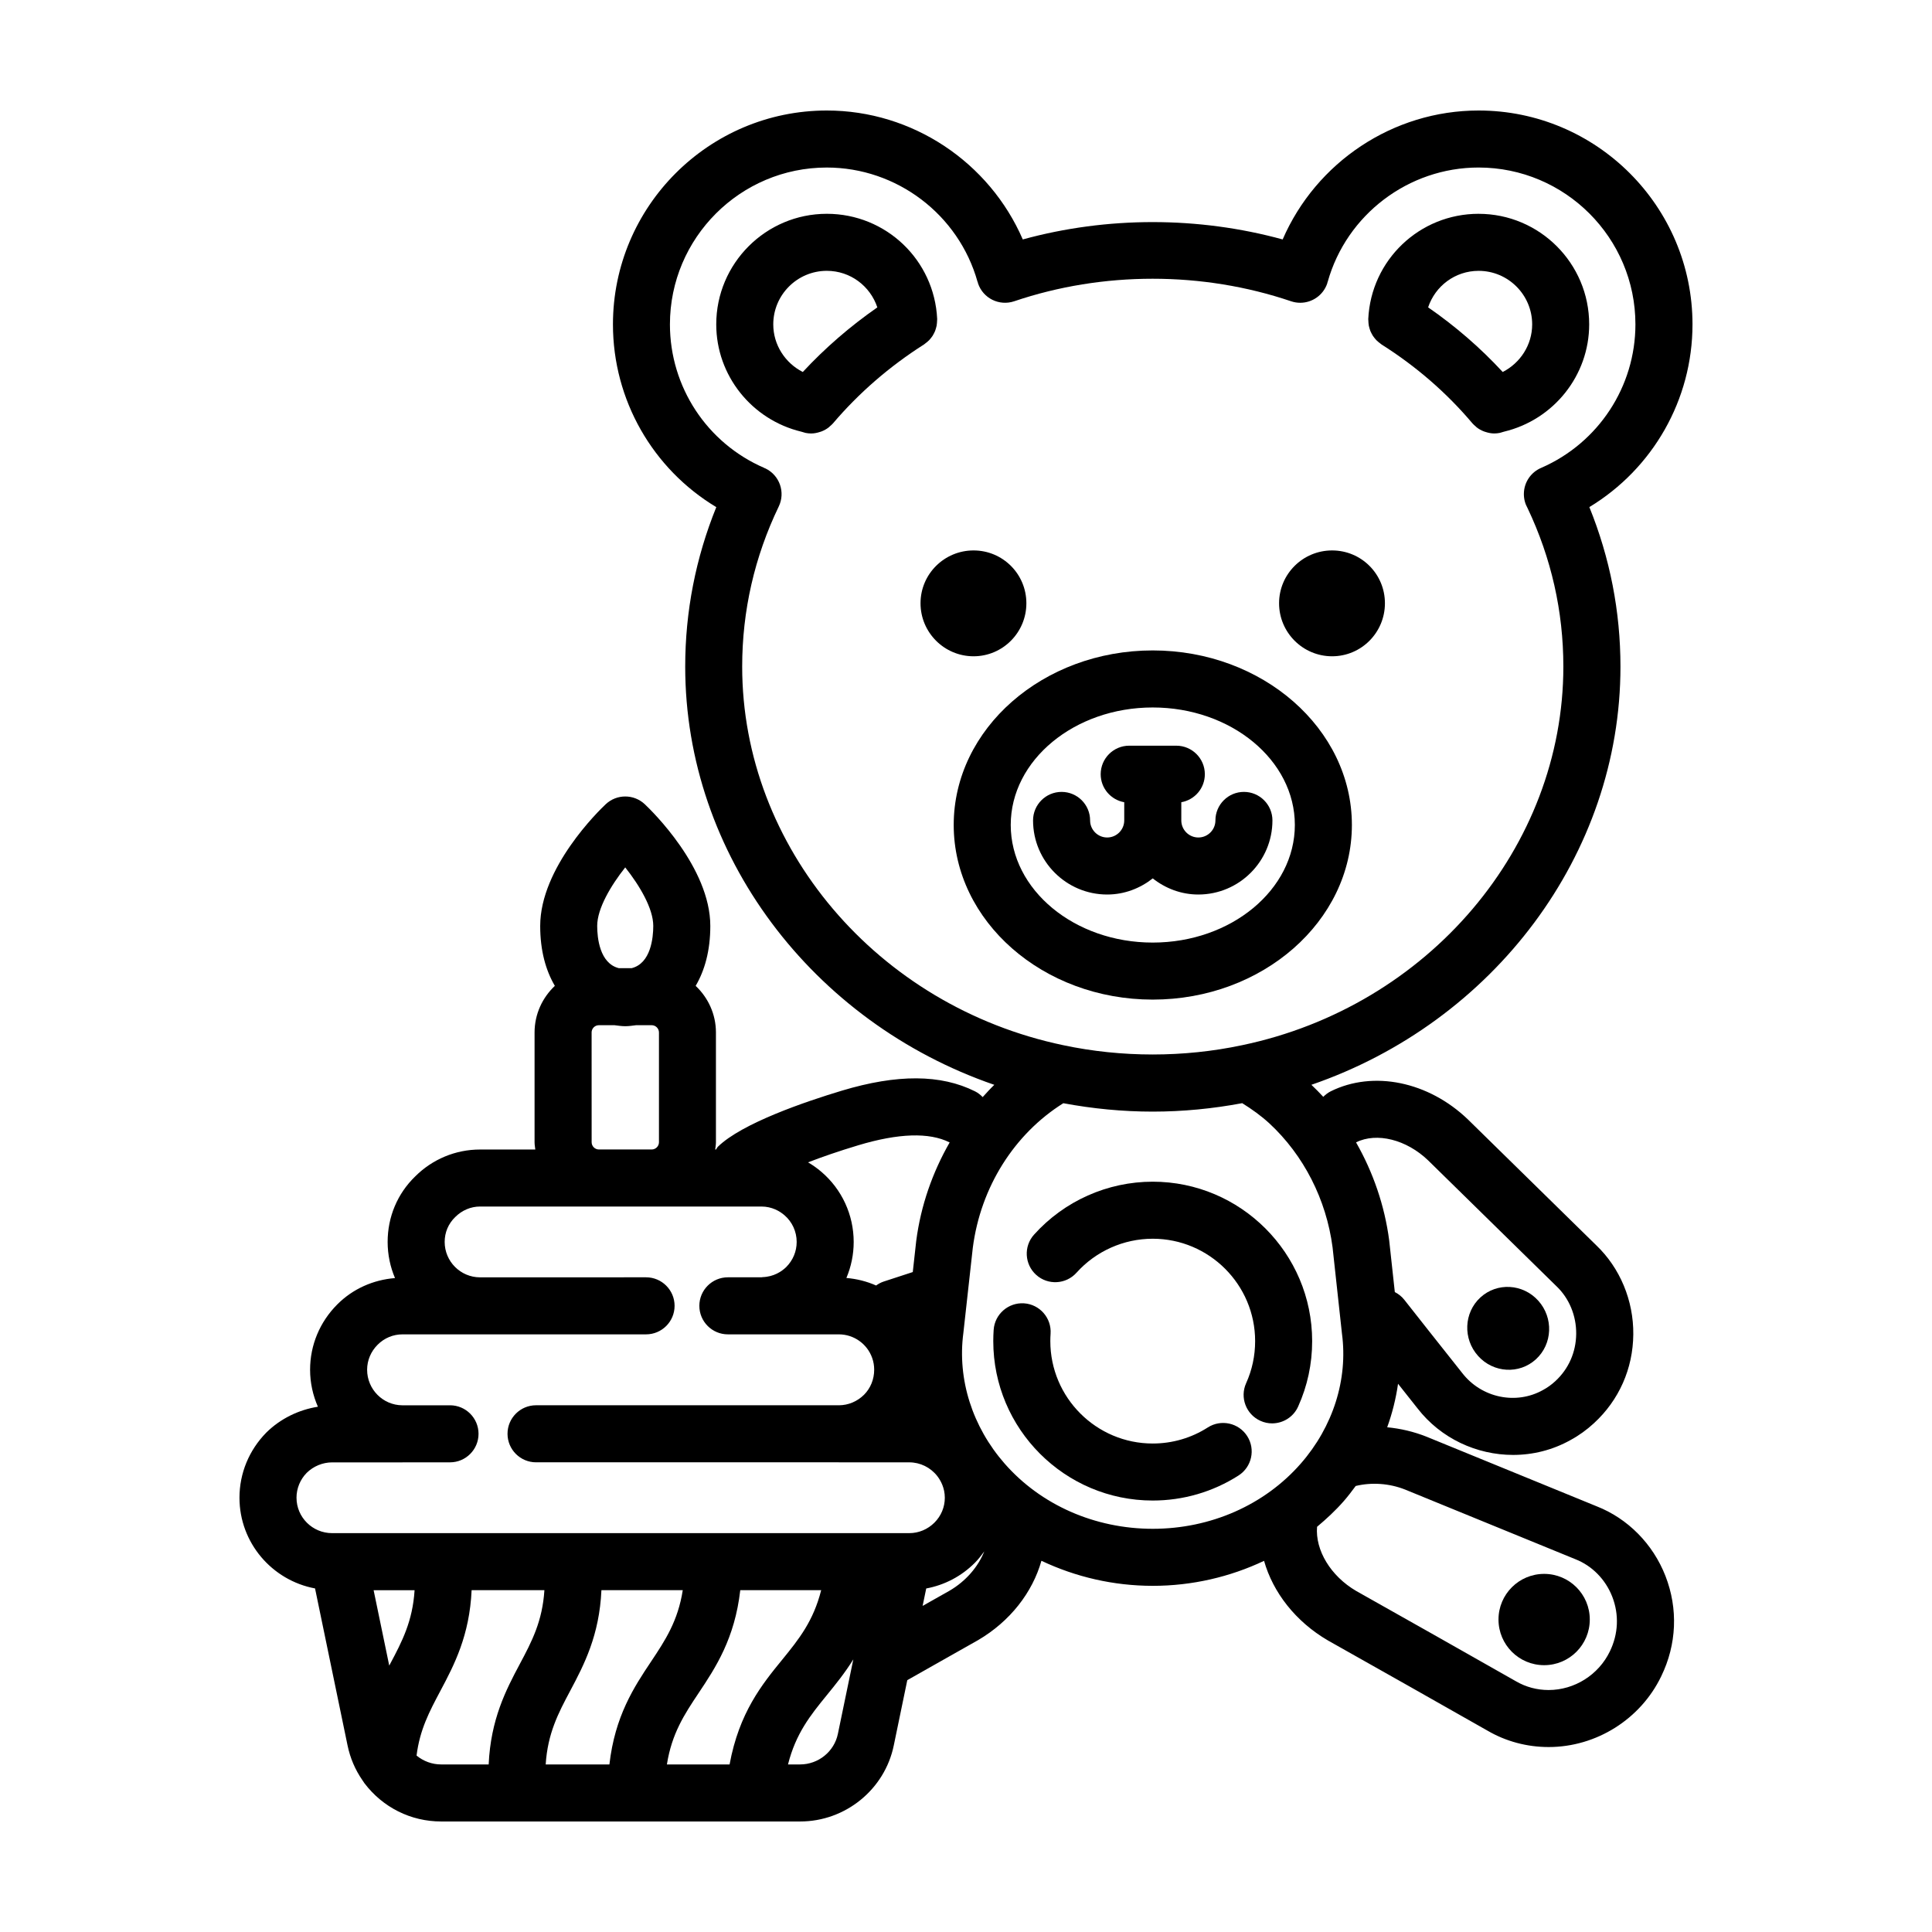 <?xml version="1.0" encoding="UTF-8"?>
<!-- Uploaded to: SVG Repo, www.svgrepo.com, Generator: SVG Repo Mixer Tools -->
<svg fill="#000000" width="800px" height="800px" version="1.1" viewBox="144 144 512 512" xmlns="http://www.w3.org/2000/svg">
 <g>
  <path d="m389.08 235.12c0.223-0.152 0.43-0.324 0.637-0.5 0.18-0.152 0.359-0.301 0.52-0.473 0.168-0.172 0.316-0.363 0.469-0.551 0.156-0.195 0.312-0.387 0.441-0.594 0.133-0.203 0.238-0.414 0.348-0.629s0.227-0.43 0.312-0.648c0.09-0.227 0.156-0.465 0.227-0.707 0.07-0.23 0.137-0.465 0.18-0.699 0.047-0.227 0.066-0.457 0.086-0.695 0.023-0.273 0.047-0.539 0.047-0.812 0-0.086 0.02-0.172 0.016-0.258-0.727-15.637-13.566-27.895-29.25-27.895-16.156 0-29.301 13.145-29.301 29.305 0 13.562 9.43 25.281 22.539 28.434 0.07 0.023 0.141 0.035 0.211 0.059 0.328 0.074 0.625 0.211 0.957 0.277 0.48 0.098 0.957 0.137 1.43 0.141 0.004 0 0.016 0.004 0.02 0.004h0.004 0.012c0.012 0 0.016-0.004 0.023-0.004 0.766-0.004 1.523-0.16 2.254-0.395 0.152-0.051 0.301-0.09 0.449-0.145 0.684-0.266 1.34-0.625 1.934-1.094 0.102-0.082 0.188-0.18 0.281-0.266 0.273-0.242 0.559-0.469 0.801-0.75 6.863-8.074 14.988-15.121 24.137-20.938 0.086-0.055 0.141-0.117 0.219-0.168zm-32.332 7.461c-4.68-2.383-7.824-7.188-7.824-12.617 0-7.828 6.367-14.191 14.188-14.191 6.246 0 11.512 4.047 13.391 9.688-7.234 5.031-13.844 10.758-19.754 17.121z"/>
  <path d="m449.48 316.37c-29.074 0-52.738 20.742-52.738 46.246 0 25.523 23.66 46.289 52.738 46.289 29.102 0 52.785-20.762 52.785-46.289-0.004-25.5-23.684-46.246-52.785-46.246zm0 77.422c-20.746 0-37.625-13.98-37.625-31.176 0-17.164 16.879-31.129 37.625-31.129 20.773 0 37.668 13.961 37.668 31.129 0 17.188-16.898 31.176-37.668 31.176z"/>
  <path d="m466.1 361.42c0 2.492-2.031 4.523-4.523 4.523-2.492 0-4.519-2.031-4.519-4.523v-4.82c3.543-0.625 6.238-3.703 6.238-7.426 0-4.172-3.387-7.559-7.559-7.559h-12.484c-4.172 0-7.559 3.387-7.559 7.559 0 3.723 2.699 6.801 6.242 7.426v4.82c0 2.492-2.031 4.523-4.523 4.523-2.492 0-4.523-2.031-4.523-4.523 0-4.172-3.387-7.559-7.559-7.559s-7.559 3.387-7.559 7.559c0 10.828 8.812 19.637 19.637 19.637 4.578 0 8.734-1.637 12.082-4.273 3.34 2.637 7.5 4.273 12.082 4.273 10.828 0 19.637-8.812 19.637-19.637 0-4.172-3.387-7.559-7.559-7.559-4.164 0-7.551 3.387-7.551 7.559z"/>
  <path d="m416 303.87c0-7.75-6.258-14-14-14-7.742 0-14.051 6.254-14.051 14 0 7.75 6.301 14.051 14.051 14.051 7.746 0 14-6.305 14-14.051z"/>
  <path d="m497.02 289.87c-7.742 0-14.051 6.254-14.051 14 0 7.75 6.301 14.051 14.051 14.051s14-6.301 14-14.051c0.004-7.742-6.25-14-14-14z"/>
  <path d="m592.53 229.97c0-31.258-25.43-56.684-56.684-56.684-22.715 0-43.074 13.734-51.926 34.168-22.383-6.125-46.492-6.133-68.871 0-8.852-20.434-29.211-34.168-51.93-34.168-31.25 0-56.68 25.426-56.68 56.684 0 20.027 10.543 38.301 27.387 48.426-5.457 13.469-8.238 27.648-8.238 42.266 0 49.832 33.676 94.219 81.914 110.83-1.078 1.031-2.074 2.144-3.082 3.25-0.578-0.598-1.238-1.129-2.023-1.523-9.078-4.535-20.617-4.59-35.297-0.18-9.531 2.867-26.469 8.613-32.844 14.852-0.227 0.223-0.316 0.508-0.508 0.746h-0.211c0.074-0.645 0.195-1.27 0.195-1.934v-29.078c0-4.871-2.086-9.246-5.375-12.359 2.387-4.066 3.883-9.297 3.883-15.879 0-15.453-15.586-30.578-17.359-32.25-2.91-2.746-7.453-2.746-10.363 0-1.777 1.672-17.359 16.797-17.359 32.25 0 6.586 1.496 11.812 3.883 15.879-3.289 3.109-5.375 7.481-5.375 12.359v29.078c0 0.66 0.121 1.289 0.195 1.934h-14.641c-6.484 0-12.621 2.562-17.191 7.133-4.711 4.559-7.301 10.727-7.301 17.355 0 3.394 0.699 6.637 1.953 9.578-5.758 0.469-11.145 2.828-15.285 6.973-4.656 4.656-7.219 10.809-7.219 17.32 0 3.488 0.754 6.797 2.07 9.805-5.066 0.805-9.895 3.129-13.66 6.836-4.594 4.672-7.125 10.809-7.125 17.281 0 11.961 8.652 21.91 20.027 24.035l8.609 41.57c0.691 3.367 2.023 6.488 3.977 9.301 0.145 0.25 0.312 0.5 0.488 0.73 4.894 6.461 12.32 10.16 20.359 10.16h95.125c11.992 0 22.43-8.496 24.816-20.168l3.578-17.281c3.492-1.984 6.988-3.965 10.496-5.941l8.223-4.644c8.543-4.988 14.473-12.707 16.828-21.055 9.035 4.281 19.086 6.641 29.512 6.641 10.418 0 20.465-2.352 29.488-6.625 2.363 8.348 8.328 16.086 16.949 21.113 14.156 7.949 28.258 15.949 42.293 23.906 4.856 2.836 10.449 4.328 16.172 4.328 12.637 0 24.355-7.371 29.84-18.75 4.106-8.434 4.508-17.871 1.125-26.57-3.305-8.488-9.969-15.23-18.199-18.465l-45.145-18.469c-3.352-1.328-6.867-2.152-10.402-2.488 1.359-3.762 2.316-7.617 2.875-11.531 0.996 1.258 1.984 2.516 2.984 3.773l2.133 2.691c6.211 8.051 15.754 12.395 25.371 12.395 5.219 0 10.465-1.281 15.215-3.941 2.188-1.176 4.344-2.731 6.231-4.481 6.629-6.098 10.332-14.449 10.41-23.527 0.086-8.977-3.527-17.613-9.824-23.617l-33.992-33.332c-10.48-10.07-25.09-13.062-36.379-7.457-0.754 0.379-1.395 0.887-1.965 1.457-1.004-1.102-2.07-2.152-3.148-3.188 48.246-16.605 81.906-60.977 81.906-110.82 0-14.621-2.785-28.809-8.242-42.281 16.801-10.168 27.332-28.43 27.332-48.41zm-291.75 187.65c0-1.062 0.863-1.93 1.926-1.93h4.137c0.953 0.121 1.906 0.266 2.863 0.266 0.957 0 1.91-0.145 2.863-0.266h4.133c1.062 0 1.93 0.867 1.93 1.93v29.078c0 1.062-0.867 1.926-1.93 1.926h-13.984c-1.062 0-1.926-0.863-1.926-1.926l-0.008-29.078zm8.914-43.75c3.836 4.848 7.43 10.898 7.43 15.512 0 3.117-0.641 9.922-5.734 11.195h-3.391c-5.09-1.27-5.734-8.074-5.734-11.195 0.004-4.609 3.598-10.664 7.43-15.512zm61.754 73.641c10.66-3.203 18.797-3.465 24.184-0.77 0.016 0.004 0.023 0.012 0.039 0.016-4.523 7.883-7.648 16.707-8.863 26.113l-0.91 8.238-7.707 2.516c-0.746 0.242-1.402 0.613-2.012 1.047-2.465-1.094-5.113-1.762-7.875-1.996 1.258-2.977 1.934-6.207 1.934-9.543 0-7.176-3.125-13.949-8.566-18.59-1.109-0.945-2.289-1.785-3.527-2.508 3.746-1.449 8.16-2.977 13.305-4.523zm-148.87 93.414c0-2.484 0.988-4.856 2.695-6.594 1.797-1.773 4.254-2.785 6.731-2.785h18.668v-0.012h0.012 12.574c4.172 0 7.559-3.387 7.559-7.559 0-4.172-3.387-7.559-7.559-7.559h-12.574c-0.02 0-0.035 0.004-0.055 0.004-5.148-0.023-9.336-4.242-9.336-9.422 0-2.481 0.988-4.836 2.793-6.637 1.77-1.77 4.106-2.742 6.59-2.742h20.547 0.004 43.988c4.172 0 7.559-3.387 7.559-7.559s-3.387-7.559-7.559-7.559l-43.992 0.008h-0.004c-5.168 0-9.375-4.207-9.375-9.383 0-2.504 0.957-4.812 2.793-6.59 1.797-1.797 4.137-2.793 6.59-2.793h74.527c2.84 0 4.891 1.238 6.109 2.281 2.074 1.77 3.266 4.352 3.266 7.094 0 2.516-0.973 4.871-2.801 6.695-1.203 1.152-3.266 2.539-6.207 2.641l-0.312 0.047h-8.914c-4.172 0-7.559 3.387-7.559 7.559s3.387 7.559 7.559 7.559h29.398c3.981 0 7.527 2.508 8.848 6.266 0.359 1.012 0.527 2.031 0.527 3.109 0 2.543-0.973 4.922-2.695 6.641-1.812 1.785-4.168 2.766-6.637 2.781-0.016 0-0.035-0.004-0.051-0.004h-80.227c-4.172 0-7.559 3.387-7.559 7.559s3.387 7.559 7.559 7.559l80.23-0.004h0.004v0.012h18.668c2.91 0 5.633 1.344 7.43 3.641 0.91 1.184 1.996 3.144 1.996 5.738 0 2.481-0.973 4.82-2.742 6.59-1.797 1.797-4.172 2.793-6.688 2.793h-152.95c-5.195 0-9.426-4.207-9.426-9.375zm114.77 70.672h-16.609c1.285-8.172 4.621-13.254 8.383-18.887 4.559-6.828 9.594-14.48 11.059-27.297h21.441c-2.066 8.191-5.91 13-10.246 18.324-5.434 6.648-11.492 14.117-14.027 27.859zm-33.961-46.184h21.555c-1.285 8.176-4.621 13.254-8.383 18.895-4.559 6.82-9.594 14.48-11.059 27.293h-16.883c0.516-8.195 3.324-13.574 6.504-19.531 3.691-6.941 7.727-14.699 8.266-26.656zm-56.004 19.562c-0.074 0.141-0.152 0.289-0.227 0.43l-4.141-19.984h10.855c-0.508 8.199-3.305 13.582-6.488 19.555zm7.012 24.273c0.855-6.887 3.422-11.699 6.328-17.168 3.688-6.926 7.723-14.688 8.262-26.668h19.289c-0.516 8.207-3.32 13.578-6.504 19.543-3.699 6.934-7.723 14.691-8.266 26.641h-12.59c-2.406 0-4.68-0.844-6.519-2.348zm101.64 2.348h-3.203c2.066-8.188 5.91-12.992 10.246-18.312 2.348-2.875 4.812-5.91 7.062-9.531l-4.09 19.738c-0.961 4.695-5.176 8.105-10.016 8.105zm39.578-46.023-7.109 4.012 0.957-4.621c4.832-0.898 9.297-3.211 12.863-6.777 0.945-0.945 1.75-1.988 2.516-3.055-1.609 4.055-4.832 7.879-9.227 10.441zm14.641-33.688c-8.574-9.785-12.574-22.348-10.953-34.617l2.504-22.598c2.074-16.086 11.008-30.172 23.988-38.305 7.769 1.449 15.707 2.227 23.68 2.227 7.992 0 15.957-0.781 23.73-2.238 2.527 1.57 4.969 3.316 7.18 5.34 9.133 8.469 15.098 20.184 16.762 32.844l2.492 22.898c1.617 12.102-2.359 24.656-10.914 34.43-9.609 10.988-23.91 17.285-39.238 17.285-15.309-0.008-29.613-6.297-39.23-17.266zm106.1 6.859 45.172 18.477c4.414 1.738 7.961 5.356 9.742 9.926 1.84 4.731 1.617 9.871-0.641 14.5-2.996 6.211-9.367 10.227-16.238 10.227-3.047 0-6.012-0.785-8.641-2.316-14.125-8.012-28.25-16.02-42.309-23.914-6.84-3.988-10.918-10.871-10.402-17.027 2.5-2.098 4.902-4.316 7.07-6.797 1.133-1.293 2.156-2.656 3.168-4.019 4.227-1.023 8.926-0.699 13.078 0.945zm-12.988-92.004c5.488-2.731 13.367-0.746 19.109 4.777l34.012 33.352c3.367 3.203 5.266 7.801 5.223 12.617-0.047 4.848-2.004 9.301-5.547 12.551-0.988 0.91-2.074 1.699-3.258 2.336-7.141 4-16.309 2.086-21.406-4.516l-2.195-2.769c-4.394-5.543-8.785-11.078-13.141-16.625-0.699-0.891-1.57-1.566-2.519-2.051l-1.492-13.699c-1.219-9.266-4.269-18.066-8.785-25.973-0.004 0-0.004 0 0 0zm49.141-178.78c-2.742 1.129-4.664 3.828-4.664 6.984 0 1.355 0.359 2.625 0.984 3.723 6.293 13.246 9.48 27.367 9.48 41.984 0 47.84-35.797 90.039-85.145 100.34-15.461 3.281-31.902 3.285-47.395-0.004-49.297-10.332-85.078-52.531-85.078-100.33 0-14.781 3.258-29.059 9.691-42.43 1.809-3.762 0.227-8.281-3.531-10.086-0.098-0.047-0.195-0.066-0.297-0.105l0.012-0.023c-15.203-6.551-25.023-21.488-25.023-38.043 0-22.922 18.645-41.57 41.562-41.57 18.555 0 34.984 12.469 39.969 30.32l0.031-0.012c0.035 0.137 0.047 0.266 0.09 0.402 1.34 3.945 5.598 6.062 9.582 4.731 23.496-7.961 49.883-7.961 73.379 0 0.805 0.273 1.621 0.398 2.422 0.398 3.152 0 6.09-1.984 7.16-5.133 0.047-0.133 0.055-0.266 0.09-0.402l0.023 0.004c5-17.844 21.438-30.312 39.988-30.312 22.922 0 41.57 18.645 41.57 41.57-0.004 16.473-9.773 31.371-24.902 37.996z"/>
  <path d="m565.31 573.19c0 6.684-5.414 12.098-12.094 12.098-6.684 0-12.098-5.414-12.098-12.098 0-6.68 5.414-12.094 12.098-12.094 6.68 0 12.094 5.414 12.094 12.094"/>
  <path d="m535.85 200.66c-15.672 0-28.52 12.258-29.246 27.895-0.004 0.086 0.016 0.172 0.016 0.258-0.004 0.281 0.016 0.559 0.047 0.84 0.02 0.227 0.047 0.449 0.086 0.672 0.047 0.246 0.117 0.484 0.191 0.727 0.07 0.23 0.137 0.457 0.223 0.68 0.09 0.227 0.207 0.449 0.324 0.664 0.109 0.211 0.215 0.418 0.344 0.613 0.137 0.207 0.293 0.402 0.449 0.598 0.152 0.188 0.297 0.371 0.469 0.543 0.16 0.168 0.344 0.316 0.523 0.473 0.207 0.176 0.418 0.348 0.641 0.5 0.074 0.051 0.137 0.117 0.211 0.168 9.141 5.773 17.25 12.801 24.086 20.902 0.25 0.301 0.551 0.539 0.836 0.789 0.09 0.074 0.16 0.168 0.25 0.242 0.598 0.48 1.258 0.836 1.949 1.102 0.145 0.055 0.293 0.098 0.441 0.145 0.734 0.238 1.492 0.395 2.258 0.398 0.012 0 0.016 0.004 0.023 0.004h0.012 0.004c0.004 0 0.016-0.004 0.02-0.004 0.473 0 0.945-0.047 1.426-0.141 0.324-0.066 0.613-0.195 0.938-0.273 0.082-0.023 0.156-0.039 0.23-0.066 13.113-3.141 22.551-14.863 22.551-28.434 0.004-16.148-13.141-29.293-29.301-29.293zm6.383 41.922c-5.906-6.394-12.52-12.125-19.766-17.133 1.879-5.633 7.141-9.672 13.383-9.672 7.828 0 14.191 6.367 14.191 14.191 0 5.43-3.141 10.23-7.809 12.613z"/>
  <path d="m488.02 516.75c2.465-5.465 3.715-11.301 3.715-17.336 0-23.297-18.957-42.254-42.254-42.254-11.98 0-23.441 5.113-31.449 14.031-2.793 3.102-2.527 7.879 0.574 10.672 3.098 2.785 7.883 2.527 10.672-0.574 5.144-5.727 12.504-9.012 20.203-9.012 14.969 0 27.141 12.172 27.141 27.141 0 3.883-0.801 7.629-2.379 11.129-1.719 3.805-0.023 8.281 3.785 9.992 1.008 0.457 2.062 0.672 3.098 0.672 2.887-0.008 5.637-1.66 6.894-4.461z"/>
  <path d="m464.08 522.29c-4.348 2.785-9.395 4.258-14.594 4.258-14.969 0-27.141-12.172-27.141-27.141 0-0.664 0.023-1.316 0.07-1.965 0.277-4.16-2.871-7.766-7.039-8.047-4.152-0.266-7.766 2.871-8.047 7.039-0.066 0.973-0.102 1.969-0.102 2.969 0 23.297 18.957 42.254 42.254 42.254 8.098 0 15.961-2.297 22.746-6.637 3.516-2.254 4.539-6.926 2.293-10.438-2.258-3.519-6.938-4.535-10.441-2.293z"/>
  <path d="m551.05 504.21c4.402-4.039 4.68-10.984 0.613-15.508-4.066-4.519-10.934-4.906-15.336-0.867-4.402 4.039-4.68 10.984-0.613 15.508 4.066 4.527 10.934 4.914 15.336 0.867z"/>
 </g>
</svg>